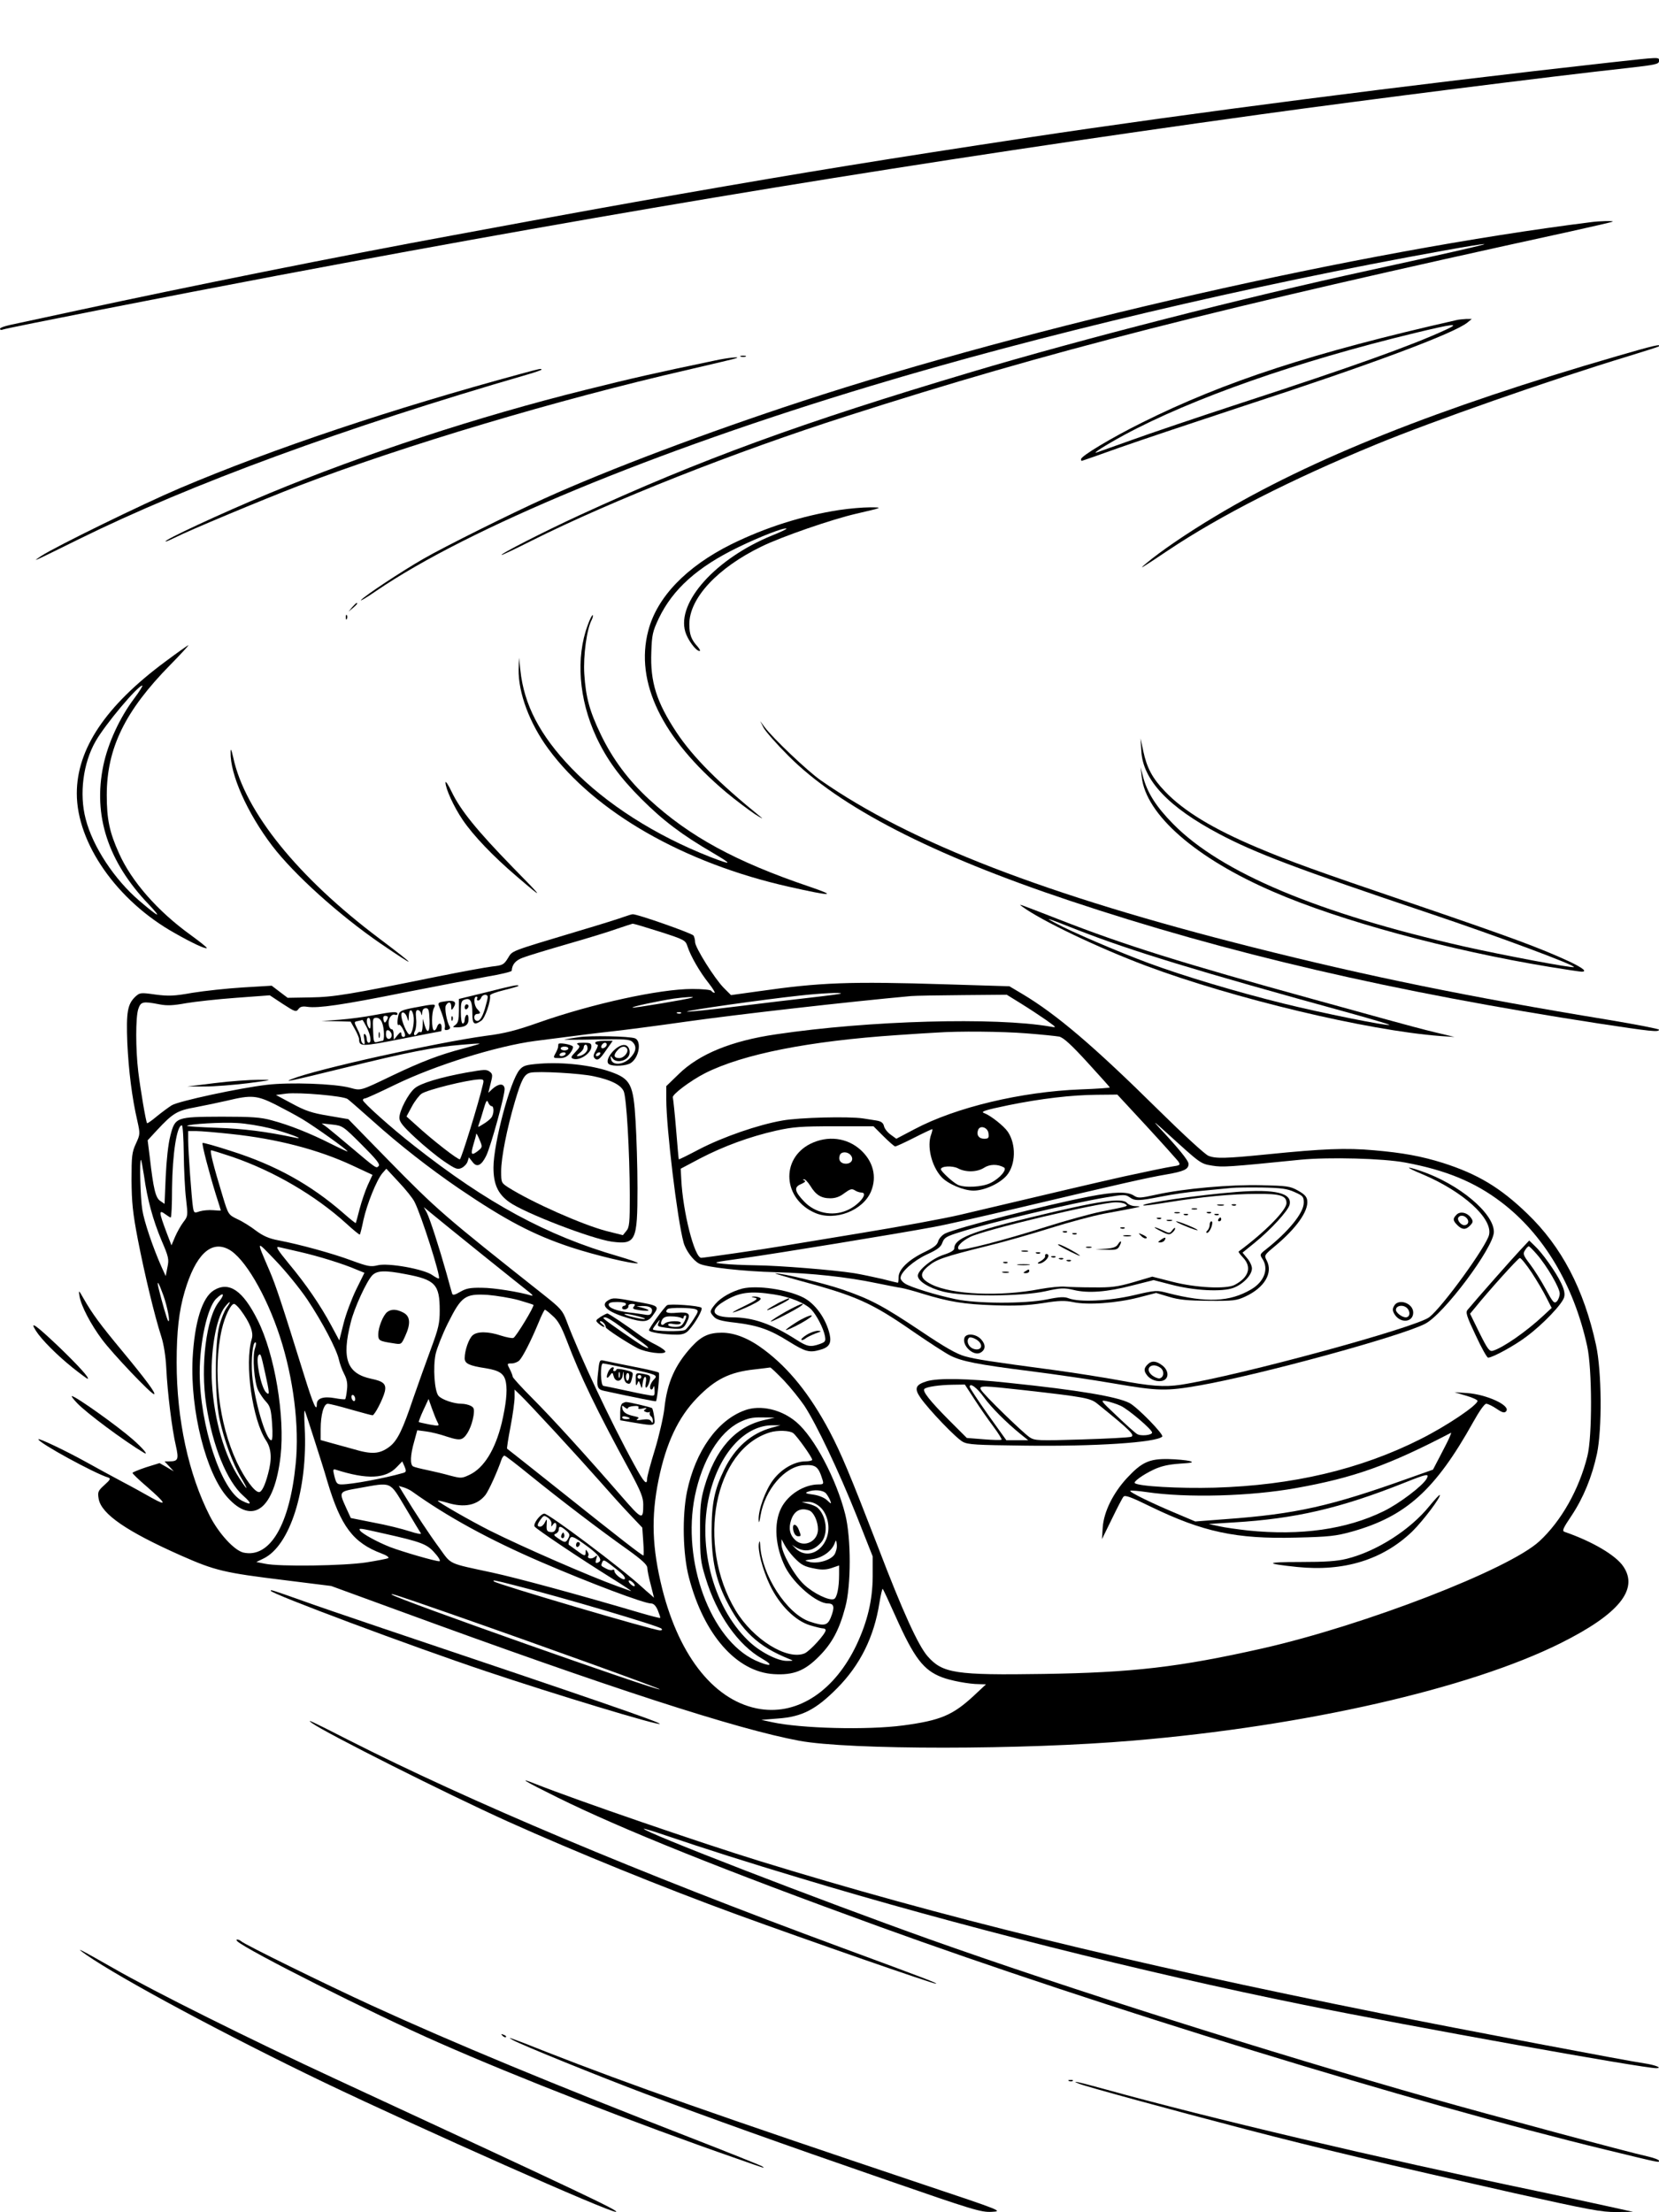 <?xml version="1.0" standalone="no"?>
<!DOCTYPE svg PUBLIC "-//W3C//DTD SVG 20010904//EN"
 "http://www.w3.org/TR/2001/REC-SVG-20010904/DTD/svg10.dtd">
<svg version="1.0" xmlns="http://www.w3.org/2000/svg"
 width="864pt" height="1152pt" viewBox="0 0 864 1152"
 preserveAspectRatio="xMidYMid meet">

<g transform="translate(0,1152) scale(0.1,-0.1)"
fill="#000000" stroke="none">
<path d="M8380 11194 c-1043 -116 -2196 -265 -3017 -389 -765 -116 -1154 -179
-1823 -296 -310 -54 -565 -100 -1180 -214 -583 -107 -1385 -268 -1954 -391
-166 -36 -325 -70 -353 -76 -29 -6 -53 -15 -53 -20 0 -6 7 -8 15 -4 25 9 879
177 1430 281 1835 346 3343 593 5125 840 549 76 1514 198 1908 241 142 16 162
20 162 36 0 22 14 22 -260 -8z"/>
<path d="M8285 10363 c-1202 -151 -2908 -539 -4110 -933 -497 -163 -1004 -354
-1340 -506 -171 -77 -517 -249 -630 -314 -113 -65 -307 -193 -325 -215 -7 -8
29 13 81 49 479 326 1438 724 2574 1066 871 263 1977 524 2990 706 105 19 197
34 205 33 16 -1 -219 -54 -605 -138 -628 -136 -1503 -360 -2065 -528 -887
-264 -1414 -457 -2040 -745 -191 -88 -425 -208 -407 -208 4 0 74 33 155 74
415 208 1059 463 1645 650 1050 337 1902 554 3767 961 118 26 217 49 219 51 5
5 -70 3 -114 -3z"/>
<path d="M7585 9853 c-746 -169 -1207 -319 -1638 -534 -161 -80 -317 -174
-317 -190 0 -5 1 -9 3 -9 2 0 92 31 200 70 108 38 398 135 644 216 663 216
1099 379 1166 435 l22 18 -30 0 c-16 -1 -39 -3 -50 -6z m-55 -50 c-180 -83
-478 -190 -1070 -383 -223 -73 -477 -159 -565 -191 -88 -31 -169 -60 -180 -64
-36 -13 37 34 140 90 354 191 902 383 1510 530 206 50 243 54 165 18z"/>
<path d="M8420 9665 c-930 -270 -1590 -533 -2090 -833 -147 -88 -285 -182
-361 -246 -46 -38 -24 -25 116 69 266 178 638 368 1080 550 301 124 910 337
1315 460 85 26 157 49 159 51 16 15 -30 4 -219 -51z"/>
<path d="M3858 9663 c6 -2 18 -2 25 0 6 3 1 5 -13 5 -14 0 -19 -2 -12 -5z"/>
<path d="M3725 9643 c-312 -65 -435 -93 -675 -153 -560 -139 -1154 -334 -1650
-540 -243 -101 -560 -248 -537 -250 4 0 25 9 45 19 74 38 460 199 647 271 555
212 1346 448 2030 605 132 31 245 57 250 60 24 9 -46 2 -110 -12z"/>
<path d="M2715 9574 c-668 -181 -1293 -390 -1778 -596 -191 -81 -645 -303
-722 -353 -56 -37 -46 -32 195 87 582 287 1383 581 2338 858 39 11 72 23 72
25 0 7 -6 6 -105 -21z"/>
<path d="M4370 8864 c-193 -30 -382 -90 -561 -178 -235 -117 -388 -276 -433
-451 -70 -267 71 -559 406 -841 48 -40 116 -91 150 -114 35 -22 47 -28 28 -13
-218 177 -349 308 -436 438 -105 159 -138 263 -132 419 3 91 7 108 39 176 73
152 201 267 413 370 113 55 244 106 252 97 2 -2 -31 -18 -74 -35 -294 -120
-499 -348 -453 -502 12 -41 55 -100 74 -100 6 0 1 10 -10 23 -33 36 -43 63
-43 117 0 135 147 293 376 404 104 51 367 142 494 171 138 32 141 33 70 33
-36 0 -108 -6 -160 -14z"/>
<path d="M1834 8358 l-19 -23 23 19 c21 18 27 26 19 26 -2 0 -12 -10 -23 -22z"/>
<path d="M1801 8304 c0 -11 3 -14 6 -6 3 7 2 16 -1 19 -3 4 -6 -2 -5 -13z"/>
<path d="M3061 8265 c-63 -169 -47 -385 44 -582 54 -116 122 -210 235 -323
114 -114 211 -187 372 -281 105 -62 103 -66 -12 -22 -288 113 -545 277 -725
464 -163 170 -246 329 -265 509 l-7 65 -2 -61 c-2 -122 57 -281 155 -414 243
-330 706 -595 1254 -718 222 -50 255 -50 105 1 -384 130 -624 261 -834 454
-108 99 -191 211 -252 338 -59 123 -78 193 -86 315 -6 95 13 236 39 283 5 10
7 21 5 24 -3 2 -15 -21 -26 -52z"/>
<path d="M860 8074 c-310 -230 -460 -454 -460 -686 0 -259 209 -558 508 -726
93 -53 162 -85 169 -79 2 3 -36 33 -84 68 -172 124 -308 279 -373 425 -50 110
-64 178 -64 304 0 243 95 438 330 677 56 57 98 103 95 103 -3 0 -58 -39 -121
-86z m-161 -191 c-76 -101 -137 -234 -161 -350 -54 -260 24 -500 236 -722 73
-77 55 -70 -48 18 -130 111 -243 282 -280 427 -34 130 -13 291 52 404 50 88
220 290 243 290 4 0 -14 -30 -42 -67z"/>
<path d="M3977 7730 c10 -19 68 -85 129 -146 266 -267 747 -515 1464 -754 823
-275 1685 -475 2757 -640 270 -41 313 -46 313 -32 0 4 -118 27 -262 51 -731
120 -1254 227 -1853 378 -1076 271 -1785 545 -2250 869 -69 48 -251 221 -294
279 l-22 30 18 -35z"/>
<path d="M5944 7609 c8 -151 141 -292 406 -432 187 -99 403 -181 1094 -413
366 -123 762 -271 753 -280 -6 -7 -375 63 -571 107 -762 173 -1267 385 -1516
638 -89 90 -135 163 -157 246 l-13 50 6 -50 c21 -197 282 -425 686 -599 347
-151 915 -305 1438 -391 85 -14 160 -25 167 -25 31 0 7 19 -64 53 -156 72
-302 126 -833 307 -491 167 -618 213 -791 286 -230 97 -384 190 -482 293 -66
69 -94 122 -113 210 l-14 66 4 -66z"/>
<path d="M1201 7603 c-3 -115 86 -316 217 -488 114 -149 347 -359 562 -507
199 -136 197 -127 -5 25 -423 318 -699 659 -760 941 -10 44 -14 52 -14 29z"/>
<path d="M2320 7445 c1 -33 43 -126 90 -195 55 -81 157 -188 280 -293 146
-125 146 -122 -21 48 -185 190 -270 295 -316 390 -18 38 -33 61 -33 50z"/>
<path d="M5325 6798 c100 -73 393 -213 643 -307 457 -171 1153 -337 1532 -366
l75 -5 -100 24 c-55 13 -167 43 -250 66 -82 23 -255 70 -384 106 -682 188
-981 281 -1326 416 -222 86 -214 84 -190 66z m285 -120 c279 -109 621 -214
1422 -434 115 -32 206 -59 204 -61 -7 -8 -362 64 -551 111 -247 61 -526 145
-704 211 -159 59 -404 164 -486 209 -58 31 -52 30 115 -36z"/>
<path d="M3245 6744 c-22 -8 -123 -40 -225 -70 -376 -113 -349 -103 -375 -144
-21 -34 -28 -37 -82 -43 -32 -4 -159 -27 -283 -52 -462 -94 -540 -107 -663
-109 l-119 -2 -41 31 -42 32 -150 -9 c-82 -5 -201 -18 -263 -28 -95 -17 -124
-18 -193 -9 -77 11 -81 10 -104 -11 -41 -39 -48 -80 -42 -240 7 -145 24 -286
53 -410 14 -64 14 -67 -8 -115 -21 -45 -23 -65 -23 -190 1 -116 6 -170 33
-310 35 -180 87 -397 122 -505 13 -40 23 -104 26 -165 6 -126 30 -320 50 -404
16 -71 12 -81 -35 -81 l-24 0 24 -26 24 -26 -37 22 -37 21 -71 -22 c-38 -13
-70 -26 -70 -29 0 -4 33 -36 74 -71 101 -88 109 -105 28 -60 -37 21 -107 60
-157 86 -49 26 -135 73 -189 103 -105 58 -246 125 -246 117 0 -18 293 -178
363 -199 15 -5 12 -11 -19 -39 -34 -31 -36 -36 -30 -73 15 -79 146 -169 430
-295 177 -78 222 -89 541 -128 l240 -30 345 -126 c1105 -405 1769 -620 2093
-680 259 -48 1168 -48 1740 1 891 75 1748 270 2224 507 303 151 409 280 327
400 -39 58 -161 130 -306 180 -14 5 -8 18 37 85 61 92 106 201 132 322 27 129
25 429 -5 566 -63 290 -179 512 -358 684 -141 136 -258 206 -439 264 -112 35
-209 53 -360 66 -144 13 -266 8 -553 -21 -220 -22 -270 -23 -308 -8 -16 5
-132 112 -259 237 -340 336 -532 499 -709 605 l-69 41 -326 10 c-509 16 -659
10 -980 -36 l-144 -20 -38 38 c-48 49 -149 210 -149 238 0 12 -4 27 -8 34 -8
12 -295 113 -317 111 -5 0 -28 -7 -50 -15z m192 -76 c130 -42 133 -44 144 -78
16 -49 63 -131 110 -190 22 -28 35 -50 30 -50 -5 0 -13 5 -16 10 -3 6 -48 10
-100 10 -169 0 -522 -77 -800 -175 -116 -41 -178 -57 -275 -69 -256 -35 -883
-174 -1010 -225 -48 -19 -9 -11 272 58 324 80 470 109 607 120 53 5 97 8 99 6
1 -1 -37 -12 -85 -25 -123 -32 -217 -68 -368 -140 -173 -83 -164 -80 -224 -64
-81 21 -310 29 -431 15 -144 -17 -461 -85 -496 -107 -16 -10 -51 -36 -77 -57
-26 -22 -49 -38 -51 -36 -6 6 -35 178 -46 269 -14 118 -14 282 0 325 13 39 23
42 110 25 41 -8 73 -6 139 6 47 8 165 21 261 28 l175 13 68 -45 c63 -41 69
-43 81 -27 9 13 22 16 47 12 57 -8 182 10 501 74 167 33 362 70 433 83 72 12
130 26 130 31 2 33 20 54 58 68 23 9 128 41 232 71 105 30 222 66 260 80 39
13 75 25 80 26 6 0 70 -19 142 -42z m942 -322 c-2 -2 -69 -11 -149 -20 -80 -9
-257 -30 -393 -47 -136 -17 -253 -29 -259 -27 -13 5 398 63 582 83 115 13 227
18 219 11z m940 -53 c42 -26 101 -65 131 -86 54 -39 55 -39 20 -33 -285 50
-943 32 -1427 -40 -234 -34 -402 -103 -509 -208 l-64 -62 0 -70 c0 -148 57
-623 90 -744 11 -41 50 -94 81 -110 34 -19 233 -41 401 -45 186 -5 371 -25
523 -57 55 -11 114 -23 130 -25 17 -3 66 -16 110 -30 138 -42 216 -55 370 -60
112 -4 177 -1 256 11 86 14 115 14 159 5 75 -16 224 -5 338 24 l93 24 67 -20
c52 -16 98 -20 207 -21 126 -1 145 1 190 22 100 46 146 123 112 188 -14 27
-13 28 42 74 112 93 176 183 169 238 -2 20 -14 33 -48 52 -41 23 -57 25 -190
28 -163 4 -402 -17 -548 -49 -86 -19 -95 -19 -117 -5 -33 22 -103 20 -232 -5
-227 -44 -695 -164 -752 -193 -16 -9 -31 -26 -35 -40 -5 -19 -23 -33 -71 -56
-83 -40 -135 -90 -135 -130 0 -17 -2 -30 -4 -30 -2 0 -39 9 -82 20 -44 10
-109 24 -146 30 -108 17 -394 40 -513 41 -60 1 -137 4 -170 8 -58 6 -54 7 105
29 171 24 803 127 995 163 61 11 259 56 440 99 528 125 674 158 769 174 92 16
116 27 116 55 0 17 -52 81 -154 190 -36 39 -24 30 42 -30 176 -160 174 -159
235 -169 55 -9 85 -7 462 31 147 14 428 7 544 -15 210 -39 361 -101 498 -205
221 -167 379 -431 449 -751 26 -118 27 -471 1 -573 -43 -173 -136 -338 -250
-443 -159 -147 -909 -437 -1442 -558 -435 -98 -678 -126 -1140 -133 -458 -7
-526 3 -604 92 -49 56 -130 233 -259 571 -147 380 -190 483 -253 603 -101 189
-209 324 -338 421 -79 60 -154 90 -222 90 -67 0 -106 -18 -156 -72 -88 -96
-129 -189 -143 -323 -5 -44 -27 -140 -49 -213 -23 -74 -41 -142 -41 -153 0
-37 -17 -18 -67 74 -121 220 -287 573 -353 750 -20 53 -31 65 -118 134 -523
414 -553 440 -813 705 l-205 210 -105 18 c-85 14 -120 26 -188 63 l-84 45 54
7 c67 8 296 -12 319 -28 10 -7 68 -58 131 -114 139 -125 297 -248 449 -352
243 -165 387 -241 583 -306 124 -41 328 -90 349 -83 5 2 -41 18 -102 36 -373
108 -683 276 -1064 576 -119 93 -266 225 -266 237 0 5 5 9 11 9 6 0 76 32 156
71 210 102 528 201 728 228 262 34 320 41 410 51 55 6 226 28 380 50 269 38
851 104 1170 133 22 2 143 4 269 5 l229 2 76 -47z m-1714 32 c-21 -8 -308 -56
-311 -52 -5 5 137 35 216 47 59 8 112 11 95 5z m-58 -81 c-3 -3 -12 -4 -19 -1
-8 3 -5 6 6 6 11 1 17 -2 13 -5z m1797 -105 c78 -6 155 -14 172 -17 22 -5 62
-41 147 -134 64 -70 117 -129 117 -131 0 -2 -69 -7 -152 -10 -309 -12 -650
-93 -865 -207 l-95 -50 -29 21 c-16 11 -32 31 -35 44 -4 18 -15 26 -40 30 -19
3 -50 8 -70 11 -75 11 -330 5 -419 -11 -127 -22 -311 -86 -434 -150 -57 -30
-105 -54 -106 -52 -1 1 -7 71 -14 156 -7 85 -15 159 -17 166 -6 14 92 88 169
127 197 99 540 167 1002 198 88 6 180 12 205 13 112 8 336 6 464 -4z m625
-481 c83 -90 157 -173 166 -184 14 -21 13 -22 -33 -29 -26 -4 -137 -27 -247
-51 -178 -40 -317 -73 -855 -200 -80 -19 -309 -61 -510 -94 -201 -33 -392 -65
-425 -70 -86 -15 -398 -60 -413 -60 -35 0 -96 240 -104 409 l-3 55 100 53
c123 64 259 114 396 145 90 20 131 23 306 23 l202 0 52 -52 c29 -29 57 -53 61
-53 5 0 49 20 98 45 49 25 92 45 95 45 2 0 0 -12 -5 -26 -24 -62 1 -166 53
-223 33 -36 115 -71 167 -71 57 0 137 37 173 79 47 56 50 161 6 227 -21 31
-90 85 -122 97 -24 8 1 16 126 42 168 34 327 53 459 54 l107 1 150 -162z
m-4536 111 c45 -23 109 -57 142 -77 62 -37 235 -160 235 -168 0 -2 -39 16 -87
40 -109 55 -217 98 -308 122 -57 16 -105 19 -260 19 -239 -1 -243 -2 -268
-100 -11 -42 -20 -126 -24 -212 l-6 -142 -22 15 c-25 16 -36 63 -55 228 l-11
88 48 52 c83 89 105 103 201 120 48 9 123 25 167 35 124 30 153 27 248 -20z
m-28 -124 c90 -23 197 -63 130 -49 -152 32 -264 46 -403 51 -89 3 -161 8 -158
10 9 10 186 20 261 15 44 -2 121 -15 170 -27z m479 -86 c76 -76 97 -102 88
-111 -13 -13 -8 -17 -149 102 -48 41 -102 85 -118 98 l-30 22 55 -6 c54 -6 57
-8 154 -105z m-927 -46 c1 -82 6 -188 12 -237 10 -86 10 -89 -14 -120 -13 -17
-32 -51 -43 -76 l-19 -45 -23 60 c-44 117 -45 129 -6 100 11 -8 22 -15 25 -15
4 0 7 69 7 153 2 179 25 327 51 327 5 0 9 -66 10 -147z m4191 105 c3 -24 0
-28 -23 -28 -27 0 -41 20 -31 46 10 27 51 13 54 -18z m-3946 -3 c240 -25 458
-82 635 -165 l103 -48 -25 -54 c-13 -29 -32 -85 -42 -123 -10 -39 -19 -72 -20
-74 -1 -2 -30 21 -65 52 -170 148 -351 249 -584 323 -80 26 -147 45 -149 42
-5 -5 34 -155 70 -271 14 -43 25 -79 25 -80 0 -2 -18 -1 -40 1 -22 2 -53 -1
-70 -6 -28 -10 -30 -9 -35 21 -7 45 -25 292 -25 349 l0 48 43 0 c23 0 104 -7
179 -15z m10 -120 c214 -74 429 -199 591 -346 37 -34 69 -60 71 -58 2 2 11 37
19 77 19 84 68 206 98 242 l21 24 64 -69 c36 -38 74 -85 83 -104 35 -68 137
-389 127 -398 -2 -3 -17 5 -33 16 -42 32 -232 66 -286 52 -37 -9 -51 -6 -136
25 -99 37 -271 84 -381 105 -48 9 -78 22 -115 49 -27 21 -71 49 -98 61 -47 23
-48 23 -77 119 -49 161 -69 240 -60 240 4 0 55 -16 112 -35z m-462 -97 c17
-124 47 -232 91 -337 37 -86 40 -98 31 -140 l-9 -46 -21 46 c-45 101 -92 239
-101 300 -10 60 -15 259 -7 259 2 0 9 -37 16 -82z m4478 43 c19 -10 -20 -57
-69 -81 -43 -22 -137 -27 -172 -9 -26 13 -87 70 -87 80 0 17 60 20 89 5 41
-22 100 -20 136 3 29 19 70 20 103 2z m1515 -129 c43 -19 47 -24 47 -55 0 -53
-79 -150 -198 -244 -31 -24 -32 -27 -17 -49 34 -52 9 -119 -60 -159 -111 -65
-231 -70 -431 -19 -60 16 -64 16 -180 -11 -128 -30 -283 -37 -338 -16 -22 9
-47 8 -115 -6 -117 -23 -365 -22 -476 2 -101 21 -233 62 -262 81 -13 8 -23 21
-23 29 0 30 66 89 136 122 57 26 74 39 82 62 9 26 21 33 92 55 157 50 583 151
762 181 89 15 99 15 120 1 29 -21 49 -20 166 3 54 11 149 25 212 30 63 6 133
13 155 15 22 2 94 3 160 2 98 -2 129 -6 168 -24z m-4238 -320 c121 -97 234
-188 250 -200 17 -13 23 -21 14 -19 -62 19 -197 41 -259 41 -61 1 -82 -3 -113
-21 -27 -16 -39 -19 -42 -10 -2 6 -16 55 -30 107 -38 135 -85 280 -102 315
l-16 29 39 -32 c22 -18 138 -113 259 -210z m-904 -240 c78 -117 152 -258 164
-312 4 -19 16 -53 27 -74 15 -28 19 -52 15 -83 -2 -24 -7 -46 -9 -49 -3 -2
-27 0 -53 5 -60 11 -95 0 -95 -31 0 -44 -19 -1 -65 147 -118 379 -148 470
-181 547 -71 166 -73 162 31 54 52 -54 127 -146 166 -204z m-412 263 c83 -42
198 -238 269 -456 70 -215 102 -467 82 -661 -31 -318 -134 -493 -272 -463 -47
11 -127 97 -175 190 -111 217 -173 503 -173 800 0 163 12 268 42 370 56 190
136 267 227 220z m376 -15 c95 -22 222 -61 291 -91 l42 -17 -44 -89 c-23 -48
-53 -127 -65 -176 l-22 -87 -42 78 c-57 106 -131 214 -221 322 -59 72 -70 90
-52 86 13 -3 64 -15 113 -26z m547 -115 c156 -29 178 -54 178 -190 0 -65 -6
-92 -45 -197 -25 -67 -66 -183 -92 -257 -56 -167 -83 -223 -125 -255 -51 -38
-91 -41 -188 -12 -47 13 -104 29 -127 35 l-43 12 0 57 c0 74 16 132 37 132 9
0 62 -13 120 -30 57 -16 108 -30 113 -30 11 0 54 83 64 123 9 39 -6 54 -70 67
-127 27 -156 104 -107 295 18 74 83 215 112 244 25 25 65 27 173 6z m-1261
-111 c21 -59 37 -144 25 -133 -6 6 -33 100 -51 174 -10 46 2 25 26 -41z m1849
-24 c41 -12 76 -23 78 -25 7 -6 -91 -167 -104 -172 -7 -3 -37 3 -65 12 -66 22
-124 23 -148 1 -20 -18 -41 -79 -41 -119 0 -28 24 -39 110 -52 73 -12 97 -29
105 -75 8 -46 0 -115 -22 -210 -34 -139 -92 -233 -166 -269 -42 -20 -45 -20
-103 -5 -32 9 -86 22 -120 29 -34 7 -66 15 -73 19 -16 10 -14 60 6 129 l16 59
46 -6 c25 -3 74 -15 108 -27 46 -15 67 -18 81 -10 24 13 49 64 58 118 5 35 3
43 -14 52 -11 6 -33 11 -48 11 -40 0 -102 21 -120 41 -21 23 -30 149 -15 219
7 30 35 102 64 160 70 140 89 154 207 147 47 -4 119 -16 160 -27z m178 -82
c28 -24 45 -55 73 -127 71 -187 155 -362 333 -688 53 -99 66 -131 66 -167 0
-84 -5 -82 -113 42 -185 213 -360 406 -464 510 -57 57 -103 108 -103 113 0 6
-7 23 -15 39 -15 29 -15 30 9 30 14 0 32 7 41 16 18 19 59 98 100 197 15 37
30 67 33 67 2 0 21 -14 40 -32z m1204 -336 c35 -37 83 -97 107 -132 64 -98
179 -340 273 -575 l83 -210 0 -105 c-1 -124 -27 -233 -84 -355 -113 -238 -302
-365 -500 -335 -233 36 -421 266 -512 626 -53 213 -59 374 -19 569 39 190 102
324 200 425 95 98 170 135 300 149 41 5 78 9 81 10 4 0 35 -30 71 -67z m-1188
-272 c84 -91 187 -205 231 -255 43 -49 110 -124 149 -165 l71 -75 5 -72 c3
-40 3 -73 1 -73 -8 0 -120 87 -411 319 -162 129 -297 236 -299 237 -2 2 6 54
18 116 12 62 21 131 21 152 l0 40 31 -30 c17 -16 99 -103 183 -194z m-1044
174 c0 -8 -4 -12 -10 -9 -5 3 -10 13 -10 21 0 8 5 12 10 9 6 -3 10 -13 10 -21z
m429 -121 c10 -19 8 -20 -42 -11 -29 6 -54 11 -56 13 -1 2 9 30 24 62 l27 58
18 -51 c10 -28 23 -60 29 -71z m-641 -93 c22 -69 53 -165 67 -215 70 -234 134
-319 283 -375 25 -9 40 -20 34 -24 -6 -3 -57 -13 -114 -22 -116 -18 -454 -23
-528 -7 l-45 9 37 18 c139 67 231 360 215 681 -4 66 -3 100 2 85 5 -14 27 -81
49 -150z m1127 -186 c151 -122 356 -279 503 -383 74 -53 102 -79 103 -94 0
-12 8 -52 18 -89 l17 -68 -20 18 c-11 9 -29 25 -41 36 -107 99 -492 388 -511
384 -22 -4 -58 -53 -50 -67 9 -14 242 -170 401 -269 66 -41 111 -71 100 -67
-11 4 -42 15 -70 25 -142 51 -491 203 -663 289 -103 52 -272 149 -272 156 0 2
21 -2 48 -10 90 -28 157 -14 200 40 17 22 62 120 85 188 4 9 10 17 14 17 5 0
67 -48 138 -106z m-668 15 c-94 -27 -266 -59 -318 -59 -23 0 -28 6 -37 41 -9
36 -8 40 6 36 165 -53 261 -48 319 14 l28 29 12 -27 c10 -25 9 -29 -10 -34z
m15 -181 c40 -68 76 -127 80 -133 4 -6 -23 -1 -59 11 -37 12 -120 33 -186 45
l-120 24 -23 50 c-40 89 -42 87 66 106 174 31 157 38 242 -103z m33 86 c183
-131 401 -251 675 -369 253 -109 534 -215 571 -215 13 0 25 -12 35 -36 8 -20
14 -37 12 -39 -2 -2 -48 10 -103 26 -325 96 -643 182 -772 210 -233 50 -211
40 -274 127 -52 70 -129 187 -189 286 l-23 38 24 -7 c13 -4 33 -13 44 -21z
m727 -170 c-2 -16 -1 -16 7 -4 13 20 24 6 16 -20 -5 -15 -13 -20 -28 -18 -18
2 -22 9 -20 38 2 32 1 33 -9 13 -6 -13 -17 -23 -25 -23 -17 0 -17 11 3 38 15
21 18 22 37 9 12 -8 21 -23 19 -33z m76 -34 c19 -16 21 -23 12 -40 -13 -25
-18 -25 -53 -1 -23 15 -25 20 -13 24 9 4 16 13 16 22 0 20 10 19 38 -5z m-952
-15 c201 -45 229 -56 269 -103 21 -23 31 -42 23 -42 -23 0 -191 49 -257 74
-68 27 -146 70 -156 86 -9 14 -2 13 121 -15z m1069 -72 c61 -46 76 -71 46 -81
-10 -3 -11 2 -6 19 7 21 6 22 -8 11 -16 -13 -42 -8 -33 7 3 4 1 13 -5 21 -7
13 -9 12 -9 -2 0 -24 -5 -23 -48 9 -20 15 -39 28 -40 29 -2 2 -1 12 3 24 8 27
18 23 100 -37z m172 -137 c12 -10 20 -23 17 -28 -7 -11 -53 23 -54 40 0 7 -4
10 -10 7 -5 -3 -20 -1 -32 6 -30 16 -29 14 -22 33 6 15 11 13 43 -11 20 -15
46 -36 58 -47z m-554 -62 c249 -63 746 -210 762 -225 5 -6 3 -9 -8 -9 -33 0
-851 241 -865 255 -9 9 6 6 111 -21z m617 11 c7 -8 8 -15 2 -15 -5 0 -15 7
-22 15 -7 8 -8 15 -2 15 5 0 15 -7 22 -15z m1364 -172 c97 -217 145 -280 241
-317 46 -18 143 -36 194 -36 l36 -1 -63 -59 c-110 -102 -174 -129 -368 -155
-187 -25 -534 -16 -684 17 l-55 12 87 7 c125 9 197 46 308 158 119 120 192
266 220 444 7 43 15 76 17 73 3 -2 33 -67 67 -143z m-2317 13 c475 -166 1093
-389 1089 -393 -9 -10 -1374 472 -1395 493 -10 9 19 0 306 -100z"/>
<path d="M2533 6353 l-143 -35 0 -61 c0 -45 -4 -63 -17 -73 -17 -13 -17 -13 2
-14 47 0 65 12 65 42 0 17 -4 27 -10 23 -5 -3 -10 -15 -10 -26 0 -10 -4 -19
-10 -19 -6 0 -10 26 -10 59 0 52 3 61 21 66 29 10 39 -9 39 -72 0 -57 9 -64
47 -38 19 13 50 103 45 131 -1 6 32 18 73 28 41 10 75 20 75 22 0 8 -25 3
-167 -33z m7 -25 c0 -7 -7 -35 -15 -62 -15 -49 -31 -70 -47 -60 -14 9 -9 34 7
34 8 0 15 3 15 6 0 3 -7 12 -15 20 -17 18 -20 64 -4 64 5 0 7 -4 4 -10 -3 -5
-1 -10 5 -10 6 0 13 7 16 15 7 18 34 20 34 3z"/>
<path d="M2302 6303 c-18 -3 -22 -9 -16 -21 22 -54 35 -98 31 -113 -3 -12 0
-15 14 -12 11 3 16 10 11 17 -15 24 -28 95 -20 110 13 23 28 20 28 -6 0 -19 2
-20 10 -8 23 36 7 45 -58 33z"/>
<path d="M2158 6273 c-63 -12 -77 -18 -82 -36 -8 -30 -8 -62 1 -54 3 4 12 -5
20 -19 16 -31 17 -44 3 -44 -5 0 -10 7 -10 16 0 12 -5 11 -20 -7 l-19 -24 -1
28 c0 15 -4 27 -9 27 -16 0 -23 38 -11 60 7 13 18 19 26 16 8 -3 14 -1 14 4 0
14 -25 12 -121 -6 -46 -9 -127 -20 -179 -24 l-95 -7 76 -1 75 -2 22 -39 c12
-21 22 -45 22 -52 1 -40 11 -40 220 1 112 22 206 40 207 40 2 0 3 9 3 20 0 26
-17 26 -25 0 -4 -11 -11 -18 -16 -15 -12 8 -12 92 1 116 13 23 7 23 -102 2z
m79 -63 c3 -65 -11 -79 -26 -27 l-9 32 -1 -38 c-1 -21 -5 -36 -10 -32 -5 3
-12 1 -16 -5 -13 -20 -26 -10 -14 11 6 12 9 42 6 65 -3 32 -1 44 8 44 8 0 16
-8 18 -17 4 -14 5 -12 6 5 1 14 7 22 19 22 14 0 17 -10 19 -60z m-84 23 c7
-35 -5 -95 -19 -100 -12 -4 -44 70 -44 101 0 25 23 14 31 -15 6 -21 7 -21 8 9
1 39 16 42 24 5z m-133 -10 c0 -5 -4 -14 -9 -21 -6 -10 -10 -9 -14 7 -3 14 0
21 9 21 8 0 14 -3 14 -7z m-90 -35 c0 -25 -3 -29 -10 -18 -13 20 -13 50 0 50
6 0 10 -15 10 -32z m60 6 c12 -30 13 -94 3 -94 -5 0 -17 -3 -28 -6 -18 -5 -20
0 -22 61 -3 59 -1 65 17 65 13 0 24 -10 30 -26z m-80 -24 c21 -42 26 -80 10
-80 -5 0 -10 9 -10 19 0 11 -4 23 -10 26 -6 4 -7 -6 -3 -26 4 -23 3 -30 -5
-25 -7 4 -12 15 -12 24 0 10 -8 34 -19 54 -18 37 -18 37 3 41 11 2 22 5 23 6
2 0 12 -17 23 -39z m130 -41 c0 -10 -7 -19 -15 -19 -9 0 -15 9 -15 25 0 18 4
23 15 19 8 -4 15 -15 15 -25z"/>
<path d="M1972 6130 c0 -14 2 -19 5 -12 2 6 2 18 0 25 -3 6 -5 1 -5 -13z"/>
<path d="M2420 6274 c0 -8 5 -12 10 -9 6 3 10 10 10 16 0 5 -4 9 -10 9 -5 0
-10 -7 -10 -16z"/>
<path d="M2351 6214 c0 -11 3 -14 6 -6 3 7 2 16 -1 19 -3 4 -6 -2 -5 -13z"/>
<path d="M1120 5880 l-145 -18 90 0 c50 0 151 8 225 17 134 18 135 18 55 18
-44 0 -145 -7 -225 -17z"/>
<path d="M3015 6119 c-33 -5 -67 -10 -75 -12 -8 -2 64 -2 162 0 151 3 178 1
192 -13 24 -23 19 -52 -14 -85 -36 -36 -92 -38 -98 -4 -4 19 -3 19 10 2 15
-20 58 -16 78 8 18 21 8 60 -16 63 -42 6 -113 -80 -82 -100 21 -13 92 -9 114
7 43 29 56 114 21 128 -28 11 -235 15 -292 6z m250 -59 c11 -18 -15 -50 -40
-50 -29 0 -32 16 -8 42 18 20 38 23 48 8z"/>
<path d="M3100 6090 c0 -5 5 -10 11 -10 5 0 2 -13 -8 -30 -13 -22 -14 -33 -6
-41 15 -15 27 -6 63 47 l31 44 -46 0 c-25 0 -45 -4 -45 -10z m60 -9 c0 -12
-20 -25 -27 -18 -7 7 6 27 18 27 5 0 9 -4 9 -9z m-35 -51 c-3 -5 -11 -10 -16
-10 -6 0 -7 5 -4 10 3 6 11 10 16 10 6 0 7 -4 4 -10z"/>
<path d="M2908 6083 c0 -5 -2 -12 -2 -18 -1 -5 -7 -20 -14 -32 -12 -22 -11
-23 22 -23 26 0 40 7 56 27 11 14 17 30 13 34 -11 11 -73 21 -75 12z m52 -23
c0 -5 -9 -10 -20 -10 -11 0 -20 5 -20 10 0 6 9 10 20 10 11 0 20 -4 20 -10z
m-15 -30 c-3 -5 -13 -10 -21 -10 -8 0 -12 5 -9 10 3 6 13 10 21 10 8 0 12 -4
9 -10z"/>
<path d="M3010 6080 c12 -8 10 -14 -13 -38 -23 -24 -26 -30 -13 -35 34 -13 96
28 96 64 0 16 -7 19 -42 19 -31 0 -39 -3 -28 -10z m50 -20 c0 -19 -27 -40 -52
-40 -7 0 -2 7 10 16 12 8 22 22 22 30 0 8 5 14 10 14 6 0 10 -9 10 -20z"/>
<path d="M2811 5981 c-73 -6 -86 -10 -105 -32 -49 -56 -136 -384 -136 -509 0
-87 23 -137 81 -179 78 -57 432 -193 536 -207 124 -16 133 3 133 278 0 112 -5
269 -10 350 -11 192 -26 220 -131 257 -101 35 -246 51 -368 42z m283 -66 c89
-19 138 -44 154 -77 15 -32 31 -312 32 -544 0 -141 -2 -165 -18 -184 l-18 -22
-84 21 c-127 33 -388 149 -512 227 -37 24 -38 25 -38 85 0 70 30 222 72 364
34 114 48 141 80 149 41 9 262 -3 332 -19z"/>
<path d="M2425 5934 c-131 -24 -235 -55 -265 -81 -34 -28 -80 -117 -80 -154 0
-21 18 -44 83 -104 45 -42 112 -97 149 -122 60 -41 71 -45 92 -35 13 6 27 21
31 33 l7 22 19 -24 c22 -30 46 -19 71 32 25 51 100 325 96 351 -4 28 -32 26
-64 -3 l-21 -20 12 48 c11 42 11 50 -3 61 -19 14 -24 14 -127 -4z m90 -61
c-22 -96 -112 -387 -120 -390 -10 -3 -142 99 -229 179 l-49 44 28 52 c15 28
38 58 51 67 33 21 231 70 297 74 26 1 28 -1 22 -26z m45 -113 c14 0 13 -43 -2
-61 -7 -9 -26 -24 -42 -33 -28 -18 -29 -18 -22 0 4 10 15 44 24 76 13 45 18
53 24 38 4 -11 12 -20 18 -20z m-69 -232 c-36 -28 -41 -22 -26 30 8 26 15 52
15 57 1 6 8 -8 17 -29 16 -38 16 -40 -6 -58z"/>
<path d="M7406 5406 c213 -90 368 -230 349 -316 -13 -59 -241 -374 -311 -429
-69 -54 -991 -305 -1294 -352 -88 -13 -156 -8 -337 26 -73 13 -217 36 -320 50
-345 46 -408 56 -467 72 -44 12 -105 47 -230 131 -199 133 -262 166 -409 217
-97 33 -317 86 -350 84 -6 0 51 -17 128 -38 296 -80 373 -114 595 -268 80 -55
165 -110 189 -122 59 -30 144 -47 415 -81 127 -16 326 -45 441 -65 227 -39
269 -40 445 -9 308 54 1042 254 1171 320 97 48 359 399 359 479 0 97 -180 248
-377 316 -88 30 -86 22 3 -15z"/>
<path d="M7586 5195 c-21 -21 -20 -31 4 -55 24 -24 43 -25 64 -4 19 19 20 25
4 46 -20 25 -54 31 -72 13z m54 -20 c13 -16 6 -35 -14 -35 -18 0 -39 27 -31
40 9 14 31 12 45 -5z"/>
<path d="M7919 5012 c-37 -39 -227 -254 -276 -313 -11 -13 -5 -33 42 -132 30
-65 59 -117 65 -117 23 0 140 64 200 110 85 63 187 170 196 205 5 19 0 41 -16
74 -27 57 -98 157 -137 193 l-29 28 -45 -48z m85 -24 c53 -61 119 -175 119
-204 0 -14 -7 -32 -15 -41 -14 -13 -20 -6 -58 64 -23 43 -60 101 -82 130 -35
46 -38 54 -26 72 7 12 16 21 20 21 3 0 22 -19 42 -42z m-27 -95 c28 -43 63
-102 77 -131 l27 -53 -43 -40 c-90 -84 -210 -167 -263 -183 -18 -5 -27 7 -70
93 l-49 100 25 30 c70 87 225 259 234 260 6 1 34 -34 62 -76z"/>
<path d="M3867 4810 c-57 -15 -112 -46 -141 -80 -31 -37 -31 -42 -8 -67 13
-15 40 -23 114 -31 115 -14 178 -36 275 -97 87 -54 108 -60 161 -45 50 13 63
34 53 81 -19 82 -75 161 -139 193 -85 42 -239 64 -315 46z m166 -31 c83 -13
163 -46 194 -80 28 -31 61 -96 69 -135 5 -29 3 -32 -27 -43 -49 -17 -65 -14
-124 24 -129 82 -224 115 -333 115 -101 0 -120 35 -45 81 80 50 138 58 266 38z"/>
<path d="M3930 4762 c21 -4 13 -11 -55 -44 -44 -21 -69 -36 -55 -32 14 3 54
19 89 36 45 22 59 33 50 39 -8 5 -23 8 -34 7 -15 0 -14 -2 5 -6z"/>
<path d="M4056 4736 c-26 -14 -53 -30 -60 -36 -6 -7 17 2 52 19 34 17 62 33
62 36 0 7 1 7 -54 -19z"/>
<path d="M4093 4690 c-39 -22 -75 -45 -79 -51 -6 -10 141 66 161 83 22 19 -15
5 -82 -32z"/>
<path d="M4147 4634 c-32 -20 -56 -38 -54 -40 2 -3 38 13 78 35 43 24 65 41
54 41 -11 0 -47 -16 -78 -36z"/>
<path d="M4201 4569 c-18 -11 -31 -23 -27 -26 3 -3 12 0 21 7 8 7 32 18 52 26
32 11 34 13 13 14 -14 0 -40 -9 -59 -21z"/>
<path d="M3168 4749 c-44 -25 -8 -59 94 -90 88 -27 112 -25 137 10 37 51 37
51 -98 75 -97 18 -110 19 -133 5z m92 -19 c0 -5 -4 -10 -10 -10 -5 0 -10 -5
-10 -11 0 -6 8 -9 18 -7 9 2 16 10 15 16 -2 7 7 12 18 12 17 0 19 -3 10 -14
-9 -11 -3 -14 31 -19 53 -7 61 -1 17 12 l-34 9 30 1 c40 1 57 -11 49 -33 -5
-13 -14 -16 -34 -12 -15 2 -51 8 -81 11 -68 8 -109 24 -109 41 0 10 13 14 45
14 25 0 45 -4 45 -10z m65 -65 c28 -7 41 -13 30 -14 -11 0 -42 6 -70 13 -63
18 -28 19 40 1z"/>
<path d="M7260 4719 c-9 -16 -8 -26 4 -45 31 -47 96 -40 96 11 0 49 -78 76
-100 34z m68 -11 c19 -19 15 -48 -7 -48 -19 0 -51 24 -51 39 0 23 38 29 58 9z"/>
<path d="M3474 4723 c-17 -13 -94 -119 -94 -130 0 -11 77 -23 146 -23 29 0 46
6 61 23 35 38 75 109 66 117 -12 11 -166 22 -179 13z m149 -21 c16 -7 15 -11
-11 -52 -16 -25 -35 -50 -43 -55 -15 -11 -169 -8 -169 3 0 4 10 18 21 32 16
20 18 21 10 4 -10 -20 -7 -22 36 -28 81 -11 91 -8 108 25 25 48 15 58 -49 53
-51 -5 -67 2 -49 19 8 9 123 8 146 -1z m-75 -45 c7 -5 12 -4 12 2 0 6 5 11 10
11 6 0 4 -13 -5 -30 -13 -25 -22 -30 -50 -30 -19 0 -35 5 -35 11 0 7 11 8 29
4 17 -3 32 -2 36 4 9 15 -68 14 -83 -1 -16 -16 -26 -4 -14 19 8 14 21 19 49
18 21 0 44 -4 51 -8z"/>
<path d="M3127 4662 c-26 -18 -27 -19 -9 -35 10 -9 23 -17 28 -17 5 0 0 7 -10
15 -11 8 -15 15 -9 15 12 0 28 -19 28 -32 0 -8 109 -79 166 -109 44 -22 135
-34 144 -19 3 5 -18 21 -47 36 -29 14 -66 36 -83 49 -71 52 -164 115 -172 115
-4 0 -20 -8 -36 -18z m103 -49 c35 -27 84 -63 109 -80 45 -32 50 -44 9 -22
-22 12 -186 125 -202 141 -6 5 -4 8 6 8 9 0 44 -21 78 -47z"/>
<path d="M5023 4554 c-15 -41 49 -100 85 -77 26 16 26 42 1 69 -26 28 -76 33
-86 8z m81 -27 c17 -26 -7 -43 -39 -29 -23 11 -33 40 -19 55 9 9 47 -8 58 -26z"/>
<path d="M3115 4375 c-9 -78 -5 -90 32 -98 158 -34 267 -56 269 -54 7 7 21
143 15 149 -3 4 -64 18 -136 32 -71 14 -140 28 -152 31 -20 5 -22 0 -28 -60z
m157 19 c145 -31 155 -35 136 -55 -20 -19 -29 -47 -18 -54 5 -3 11 3 13 12 3
10 5 3 6 -15 1 -33 1 -33 -36 -26 -21 3 -78 15 -128 26 -49 11 -96 20 -102 21
-16 0 -18 117 -3 117 5 0 65 -12 132 -26z"/>
<path d="M3170 4381 c-15 -30 -12 -48 5 -25 14 19 15 19 21 -3 9 -33 42 -30
47 5 4 26 4 26 6 -4 0 -18 8 -34 16 -37 16 -7 20 -3 28 33 6 24 3 26 -38 36
-25 6 -45 7 -45 2 0 -4 -5 -8 -11 -8 -5 0 -7 5 -4 10 3 6 2 10 -4 10 -6 0 -15
-9 -21 -19z m57 -33 c-3 -7 -5 -2 -5 12 0 14 2 19 5 13 2 -7 2 -19 0 -25z m50
2 c-1 -11 -5 -20 -9 -20 -4 0 -8 9 -8 20 0 11 4 20 9 20 6 0 9 -9 8 -20z"/>
<path d="M3311 4333 c0 -28 2 -33 8 -19 7 19 8 18 16 -5 8 -23 8 -23 12 9 2
17 8 32 13 32 5 0 7 -15 3 -32 -7 -39 11 -27 21 13 5 24 2 27 -25 33 -48 9
-49 9 -48 -31z m29 17 c0 -5 -4 -10 -10 -10 -5 0 -10 5 -10 10 0 6 5 10 10 10
6 0 10 -4 10 -10z"/>
<path d="M5976 4414 c-19 -19 -20 -33 -2 -56 18 -24 57 -37 84 -27 31 12 29
52 -4 78 -32 25 -57 27 -78 5z m68 -17 c21 -16 18 -50 -5 -55 -9 -1 -26 6 -39
16 -43 35 -1 72 44 39z"/>
<path d="M4826 4327 c-58 -18 -66 -37 -32 -86 44 -63 185 -210 220 -229 27
-15 70 -17 321 -20 366 -5 687 16 718 47 10 10 -129 153 -171 175 -64 33 -264
67 -630 105 -214 23 -366 26 -426 8z m249 -94 c27 -42 71 -105 98 -141 26 -35
46 -67 43 -69 -3 -3 -45 -2 -93 2 l-88 7 -96 96 c-98 99 -136 148 -125 159 10
11 78 21 146 22 l65 1 50 -77z m49 11 c39 -54 115 -130 191 -192 l40 -32 -57
0 -57 0 -96 134 c-52 74 -95 139 -95 144 0 24 38 -4 74 -54z m216 36 c309 -35
339 -41 374 -69 172 -139 198 -165 177 -173 -12 -4 -129 -10 -260 -14 -223 -7
-242 -6 -268 11 -35 23 -242 224 -254 248 -13 23 7 22 231 -3z m495 -80 c39
-17 165 -124 165 -140 0 -14 -61 -20 -79 -7 -10 6 -58 49 -106 95 -83 78 -86
82 -54 76 19 -4 52 -14 74 -24z"/>
<path d="M7635 4252 c33 -9 60 -22 60 -27 -1 -23 -160 -130 -295 -198 -315
-159 -668 -242 -1075 -254 -180 -5 -399 7 -415 24 -8 7 41 43 98 70 38 18 77
27 135 31 67 4 77 7 52 14 -16 4 -66 9 -110 10 -99 2 -139 -16 -216 -99 -72
-78 -120 -175 -126 -256 l-4 -62 51 104 c28 58 55 110 61 117 8 10 40 -2 140
-51 274 -133 447 -170 758 -162 172 4 208 8 291 31 282 79 435 217 632 570 31
56 59 96 68 96 9 0 33 -12 54 -26 29 -20 41 -23 49 -14 29 29 -99 89 -205 96
l-63 4 60 -18z m-87 -219 c-7 -16 -29 -59 -49 -97 l-36 -69 -124 -44 c-411
-147 -588 -187 -957 -214 l-157 -12 -85 36 c-142 59 -266 120 -253 124 6 2 45
-1 85 -7 210 -31 540 -22 778 21 301 54 479 117 807 288 2 0 -3 -11 -9 -26z
m-118 -213 c-20 -37 -144 -131 -225 -170 -192 -94 -431 -128 -705 -100 -52 6
-120 15 -150 22 l-55 12 129 8 c320 19 555 73 891 207 118 47 130 49 115 21z"/>
<path d="M3243 4213 c-8 -3 -13 -22 -13 -47 l0 -42 70 -12 c113 -19 114 -19
107 29 -3 22 -8 43 -11 46 -4 5 -124 33 -136 32 -3 0 -11 -3 -17 -6z m27 -26
c0 5 14 10 31 11 19 2 28 -1 24 -8 -4 -7 3 -9 22 -5 19 5 24 4 15 -3 -11 -7
-11 -10 2 -15 8 -3 17 -3 19 1 2 4 2 2 1 -5 -2 -7 1 -15 6 -18 6 -4 10 -14 10
-23 0 -14 -2 -14 -9 -3 -6 10 -20 12 -47 8 -25 -4 -34 -3 -25 3 12 7 8 10 -15
15 -42 9 -59 20 -63 41 -3 16 -1 17 13 5 9 -7 16 -9 16 -4z m10 -53 c0 -2 -9
-4 -20 -4 -11 0 -20 4 -20 9 0 5 9 7 20 4 11 -3 20 -7 20 -9z"/>
<path d="M7445 3678 c-101 -125 -275 -236 -430 -275 -53 -13 -111 -17 -244
-17 -183 0 -188 -8 -15 -26 244 -25 446 38 599 185 56 55 152 182 143 190 -2
2 -26 -24 -53 -57z"/>
<path d="M4221 5564 c-158 -79 -143 -290 26 -361 103 -43 247 13 289 112 32
77 12 157 -54 217 -71 64 -171 76 -261 32z m209 -59 c18 -21 5 -45 -25 -45
-27 0 -41 20 -31 45 7 19 40 19 56 0z m-210 -160 c29 -48 57 -65 104 -65 27 0
50 8 74 27 29 21 38 24 53 15 10 -7 26 -12 34 -12 42 0 -13 -68 -77 -94 -74
-31 -162 -13 -219 46 -51 53 -56 76 -17 92 20 9 26 15 17 19 -8 3 -9 6 -2 6 6
1 21 -15 33 -34z"/>
<path d="M6440 5313 c-194 -15 -497 -59 -486 -70 2 -3 60 5 128 16 172 28 334
44 463 44 122 1 155 -9 155 -48 0 -37 -111 -150 -249 -252 -3 -2 8 -16 22 -31
48 -50 31 -104 -43 -143 -44 -23 -203 -15 -323 16 l-106 27 -98 -29 c-83 -24
-115 -28 -208 -27 -60 0 -128 2 -150 4 -22 2 -80 -4 -130 -13 -207 -40 -455
-29 -563 24 -61 31 -66 56 -17 96 42 35 82 49 304 104 91 22 240 65 332 94 92
29 218 63 280 75 63 11 132 25 154 29 38 8 38 9 9 10 -17 0 -37 8 -44 16 -25
30 -147 12 -505 -75 -306 -74 -395 -110 -395 -160 0 -11 -18 -22 -55 -34 -58
-18 -135 -80 -135 -109 0 -28 57 -64 132 -83 106 -27 405 -26 533 2 80 18 96
18 145 7 76 -19 177 -11 307 23 l111 28 89 -23 c120 -32 268 -40 328 -17 51
20 95 67 95 101 0 13 -11 37 -25 53 l-24 29 64 52 c84 68 173 166 181 197 15
61 -74 83 -276 67z m-580 -63 c18 -11 19 -11 -123 -39 -59 -12 -189 -48 -290
-80 -213 -68 -444 -128 -454 -117 -13 13 13 41 60 65 75 37 665 178 757 180
19 0 42 -3 50 -9z"/>
<path d="M6343 5243 c9 -2 23 -2 30 0 6 3 -1 5 -18 5 -16 0 -22 -2 -12 -5z"/>
<path d="M6418 5243 c7 -3 16 -2 19 1 4 3 -2 6 -13 5 -11 0 -14 -3 -6 -6z"/>
<path d="M6208 5223 c6 -2 18 -2 25 0 6 3 1 5 -13 5 -14 0 -19 -2 -12 -5z"/>
<path d="M6118 5203 c6 -2 18 -2 25 0 6 3 1 5 -13 5 -14 0 -19 -2 -12 -5z"/>
<path d="M6288 5203 c7 -3 16 -2 19 1 4 3 -2 6 -13 5 -11 0 -14 -3 -6 -6z"/>
<path d="M6168 5193 c7 -3 16 -2 19 1 4 3 -2 6 -13 5 -11 0 -14 -3 -6 -6z"/>
<path d="M6328 5193 c7 -3 16 -2 19 1 4 3 -2 6 -13 5 -11 0 -14 -3 -6 -6z"/>
<path d="M6028 5173 c7 -3 16 -2 19 1 4 3 -2 6 -13 5 -11 0 -14 -3 -6 -6z"/>
<path d="M6345 5170 c-3 -5 -1 -10 4 -10 6 0 11 5 11 10 0 6 -2 10 -4 10 -3 0
-8 -4 -11 -10z"/>
<path d="M6078 5163 c6 -2 18 -2 25 0 6 3 1 5 -13 5 -14 0 -19 -2 -12 -5z"/>
<path d="M6174 5135 c33 -14 61 -23 63 -21 5 4 -96 46 -111 46 -6 -1 16 -12
48 -25z"/>
<path d="M6300 5142 c0 -10 -5 -23 -12 -30 -8 -8 -8 -12 -1 -12 6 0 16 14 22
30 6 18 6 30 0 30 -5 0 -9 -8 -9 -18z"/>
<path d="M5838 5123 c7 -3 16 -2 19 1 4 3 -2 6 -13 5 -11 0 -14 -3 -6 -6z"/>
<path d="M6047 5108 c35 -18 45 -19 57 -8 9 7 16 17 16 23 0 6 -6 2 -14 -8
-14 -19 -15 -19 -50 -2 -52 24 -59 20 -9 -5z"/>
<path d="M5538 5103 c7 -3 16 -2 19 1 4 3 -2 6 -13 5 -11 0 -14 -3 -6 -6z"/>
<path d="M5588 5093 c7 -3 16 -2 19 1 4 3 -2 6 -13 5 -11 0 -14 -3 -6 -6z"/>
<path d="M5942 5085 c9 -10 21 -16 28 -13 7 2 -1 10 -16 17 -27 12 -28 11 -12
-4z"/>
<path d="M5853 5083 c9 -2 25 -2 35 0 9 3 1 5 -18 5 -19 0 -27 -2 -17 -5z"/>
<path d="M6046 5064 c-17 -12 -17 -14 -4 -14 9 0 20 5 23 11 11 17 2 18 -19 3z"/>
<path d="M5822 5040 c-8 -14 -26 -20 -64 -23 l-53 -3 57 -2 c49 -2 59 1 68 19
15 27 8 34 -8 9z"/>
<path d="M5511 5037 c16 -13 118 -63 113 -56 -6 10 -98 59 -110 59 -4 0 -5 -2
-3 -3z"/>
<path d="M5658 5023 c6 -2 18 -2 25 0 6 3 1 5 -13 5 -14 0 -19 -2 -12 -5z"/>
<path d="M5323 5003 c9 -2 23 -2 30 0 6 3 -1 5 -18 5 -16 0 -22 -2 -12 -5z"/>
<path d="M5398 4993 c7 -3 16 -2 19 1 4 3 -2 6 -13 5 -11 0 -14 -3 -6 -6z"/>
<path d="M5443 4978 c1 -6 -9 -17 -23 -25 -17 -9 -20 -13 -8 -13 18 0 48 25
48 41 0 5 -4 9 -10 9 -5 0 -9 -5 -7 -12z"/>
<path d="M5478 4973 c7 -3 16 -2 19 1 4 3 -2 6 -13 5 -11 0 -14 -3 -6 -6z"/>
<path d="M5518 4963 c7 -3 16 -2 19 1 4 3 -2 6 -13 5 -11 0 -14 -3 -6 -6z"/>
<path d="M5558 4953 c7 -3 16 -2 19 1 4 3 -2 6 -13 5 -11 0 -14 -3 -6 -6z"/>
<path d="M5228 4943 c7 -3 16 -2 19 1 4 3 -2 6 -13 5 -11 0 -14 -3 -6 -6z"/>
<path d="M5303 4933 c15 -2 39 -2 55 0 15 2 2 4 -28 4 -30 0 -43 -2 -27 -4z"/>
<path d="M5340 4900 c-13 -8 -12 -10 3 -10 9 0 17 5 17 10 0 12 -1 12 -20 0z"/>
<path d="M5223 4893 c9 -2 23 -2 30 0 6 3 -1 5 -18 5 -16 0 -22 -2 -12 -5z"/>
<path d="M1114 4801 c-61 -37 -101 -166 -111 -357 -13 -268 70 -599 183 -723
132 -146 243 -59 275 215 24 208 -30 532 -119 709 -77 155 -149 204 -228 156z
m27 -59 c-67 -82 -98 -336 -67 -537 33 -215 108 -400 194 -475 46 -41 43 -51
-8 -25 -109 56 -219 392 -220 667 0 157 40 339 85 384 38 38 49 28 16 -14z
m40 -31 c-12 -16 -29 -58 -38 -92 -25 -90 -25 -370 0 -487 23 -109 70 -236
112 -306 42 -71 36 -73 -9 -3 -76 115 -130 299 -142 492 -10 157 20 340 67
399 28 35 36 33 10 -3z m72 -13 c49 -66 69 -117 58 -151 -38 -127 3 -421 75
-529 28 -43 31 -96 10 -173 -16 -61 -33 -95 -47 -95 -23 0 -74 69 -115 155
-96 204 -127 479 -79 692 16 69 47 133 64 133 6 0 21 -15 34 -32z m75 -199
c-15 -43 -4 -178 17 -220 10 -19 28 -46 42 -60 20 -22 25 -40 30 -112 4 -57 2
-87 -4 -87 -28 0 -89 209 -100 341 -6 81 3 169 17 169 5 0 4 -14 -2 -31z m52
-125 c25 -112 25 -124 5 -104 -26 27 -56 175 -38 193 10 11 12 6 33 -89z"/>
<path d="M2017 4688 c-22 -17 -47 -80 -47 -117 0 -32 5 -35 78 -46 42 -7 42
-7 62 37 30 65 27 104 -10 123 -35 18 -61 19 -83 3z"/>
<path d="M3879 4176 c-142 -51 -257 -212 -301 -423 -26 -127 -22 -327 10 -448
78 -299 249 -492 443 -503 101 -6 160 17 234 92 68 68 106 139 137 256 31 113
31 361 0 484 -46 183 -161 401 -254 480 -77 66 -187 92 -269 62z m96 -52
c-148 -36 -250 -152 -307 -349 -19 -68 -23 -103 -22 -230 0 -135 3 -159 28
-240 58 -192 170 -352 296 -423 66 -38 40 -43 -37 -8 -233 109 -383 516 -314
856 38 185 126 331 233 384 41 20 66 26 117 25 l66 -1 -60 -14z m43 -39 c-106
-29 -190 -103 -246 -217 -51 -104 -66 -177 -66 -323 0 -148 22 -251 76 -358
81 -161 166 -241 328 -306 24 -9 23 -10 -11 -10 -49 -1 -144 48 -203 106 -188
182 -270 513 -195 783 56 205 185 339 324 338 l40 0 -47 -13z m113 -28 c19
-14 99 -126 99 -139 0 -4 -17 -8 -37 -8 -56 -1 -123 -39 -166 -96 -40 -52 -78
-156 -76 -208 1 -22 4 -15 10 23 23 134 126 254 224 261 64 4 77 -6 99 -77 6
-20 4 -23 -20 -23 -76 0 -159 -52 -195 -122 -41 -80 -32 -203 21 -309 45 -88
164 -189 222 -189 33 0 36 -20 14 -75 -17 -41 -36 -44 -110 -19 -119 41 -250
244 -257 399 -1 20 -3 24 -6 11 -9 -35 18 -140 57 -221 50 -104 132 -186 210
-209 30 -9 60 -16 67 -16 7 0 13 -4 13 -9 0 -19 -82 -109 -110 -121 -91 -37
-268 73 -359 224 -207 345 -112 838 179 927 39 12 103 10 121 -4z m171 -314
c8 -10 18 -27 22 -38 7 -18 5 -18 -17 3 -14 13 -43 25 -72 29 -37 5 -44 8 -30
14 35 14 81 10 97 -8z m-34 -68 c20 -17 34 -41 42 -73 29 -123 -88 -223 -168
-144 -15 15 -21 22 -13 15 53 -39 102 -35 146 13 41 44 30 142 -19 184 -9 7
-31 16 -49 20 l-32 8 32 1 c20 1 42 -8 61 -24z m-53 -21 c23 -9 45 -57 45 -98
0 -63 -73 -98 -118 -56 -29 27 -36 61 -22 104 16 49 50 67 95 50z m-82 -242
c40 -42 55 -50 114 -61 34 -7 59 -5 85 4 l38 13 0 -47 c0 -69 -11 -122 -27
-128 -25 -10 -107 30 -155 75 -52 48 -118 167 -118 211 l0 26 16 -30 c8 -16
30 -45 47 -63z m213 13 c-19 -29 -85 -49 -129 -39 -31 8 -31 8 17 15 51 8 99
43 113 83 7 19 8 18 11 -7 2 -16 -4 -39 -12 -52z"/>
<path d="M4130 3566 c0 -25 12 -46 26 -46 17 0 17 1 4 34 -10 28 -30 35 -30
12z"/>
<path d="M2926 3531 c-4 -7 -5 -15 -2 -18 9 -9 19 4 14 18 -4 11 -6 11 -12 0z"/>
<path d="M3000 3474 c0 -8 5 -12 10 -9 6 3 10 10 10 16 0 5 -4 9 -10 9 -5 0
-10 -7 -10 -16z"/>
<path d="M414 4770 c9 -52 59 -147 118 -226 56 -75 255 -284 270 -284 14 0
-44 78 -165 224 -117 141 -155 193 -200 271 -28 49 -28 49 -23 15z"/>
<path d="M187 4590 c29 -46 110 -127 191 -192 40 -32 76 -58 78 -58 15 0 -49
70 -152 169 -118 112 -152 136 -117 81z"/>
<path d="M401 4214 c50 -53 246 -198 348 -259 28 -16 -4 22 -56 68 -82 72
-300 227 -319 227 -4 0 8 -16 27 -36z"/>
<path d="M1410 3236 c0 -15 738 -291 1121 -419 357 -120 896 -283 905 -274 7
7 -341 127 -1441 497 -165 56 -363 123 -439 151 -147 52 -146 51 -146 45z"/>
<path d="M1625 2547 c74 -53 700 -368 1019 -512 353 -159 817 -347 1186 -482
395 -144 1027 -363 1044 -363 13 1 -44 23 -494 189 -1057 390 -1937 761 -2565
1080 -200 102 -222 112 -190 88z"/>
<path d="M2905 2159 c332 -164 862 -377 1675 -672 1147 -416 2793 -922 3785
-1162 288 -70 275 -67 275 -57 0 5 -26 15 -57 22 -94 20 -847 223 -1118 300
-869 247 -1902 575 -2615 828 -578 206 -1509 566 -1497 579 2 1 50 -13 108
-33 206 -70 439 -144 699 -222 817 -247 1794 -493 2625 -661 574 -116 1776
-332 1842 -331 33 1 -8 17 -62 25 -91 13 -944 175 -1375 261 -1332 267 -2290
502 -3235 793 -305 94 -948 315 -1163 400 -100 40 -67 19 113 -70z"/>
<path d="M1236 1411 c47 -45 705 -377 1049 -528 413 -182 1026 -421 1550 -603
154 -54 153 -54 134 -41 -8 5 -177 73 -375 150 -707 275 -1236 494 -1659 688
-238 109 -663 318 -679 334 -6 5 -14 9 -20 9 -6 0 -6 -3 0 -9z"/>
<path d="M450 1340 c178 -124 732 -421 1240 -665 502 -240 1489 -679 1518
-673 20 4 -185 101 -1463 693 -436 202 -945 455 -1155 576 -181 103 -207 116
-140 69z"/>
<path d="M2617 919 c7 -7 15 -10 18 -7 3 3 -2 9 -12 12 -14 6 -15 5 -6 -5z"/>
<path d="M2670 897 c41 -24 448 -189 695 -282 336 -126 690 -253 1246 -445
456 -158 498 -171 554 -168 59 3 55 5 -355 142 -1068 358 -1529 520 -1965 691
-191 76 -211 82 -175 62z"/>
<path d="M5568 683 c7 -3 16 -2 19 1 4 3 -2 6 -13 5 -11 0 -14 -3 -6 -6z"/>
<path d="M5620 669 c37 -15 473 -134 871 -238 380 -99 723 -180 1397 -332 386
-86 455 -99 530 -98 l87 1 -150 33 c-82 18 -240 52 -350 75 -838 175 -1703
379 -2252 531 -142 39 -181 47 -133 28z"/>
</g>
</svg>
